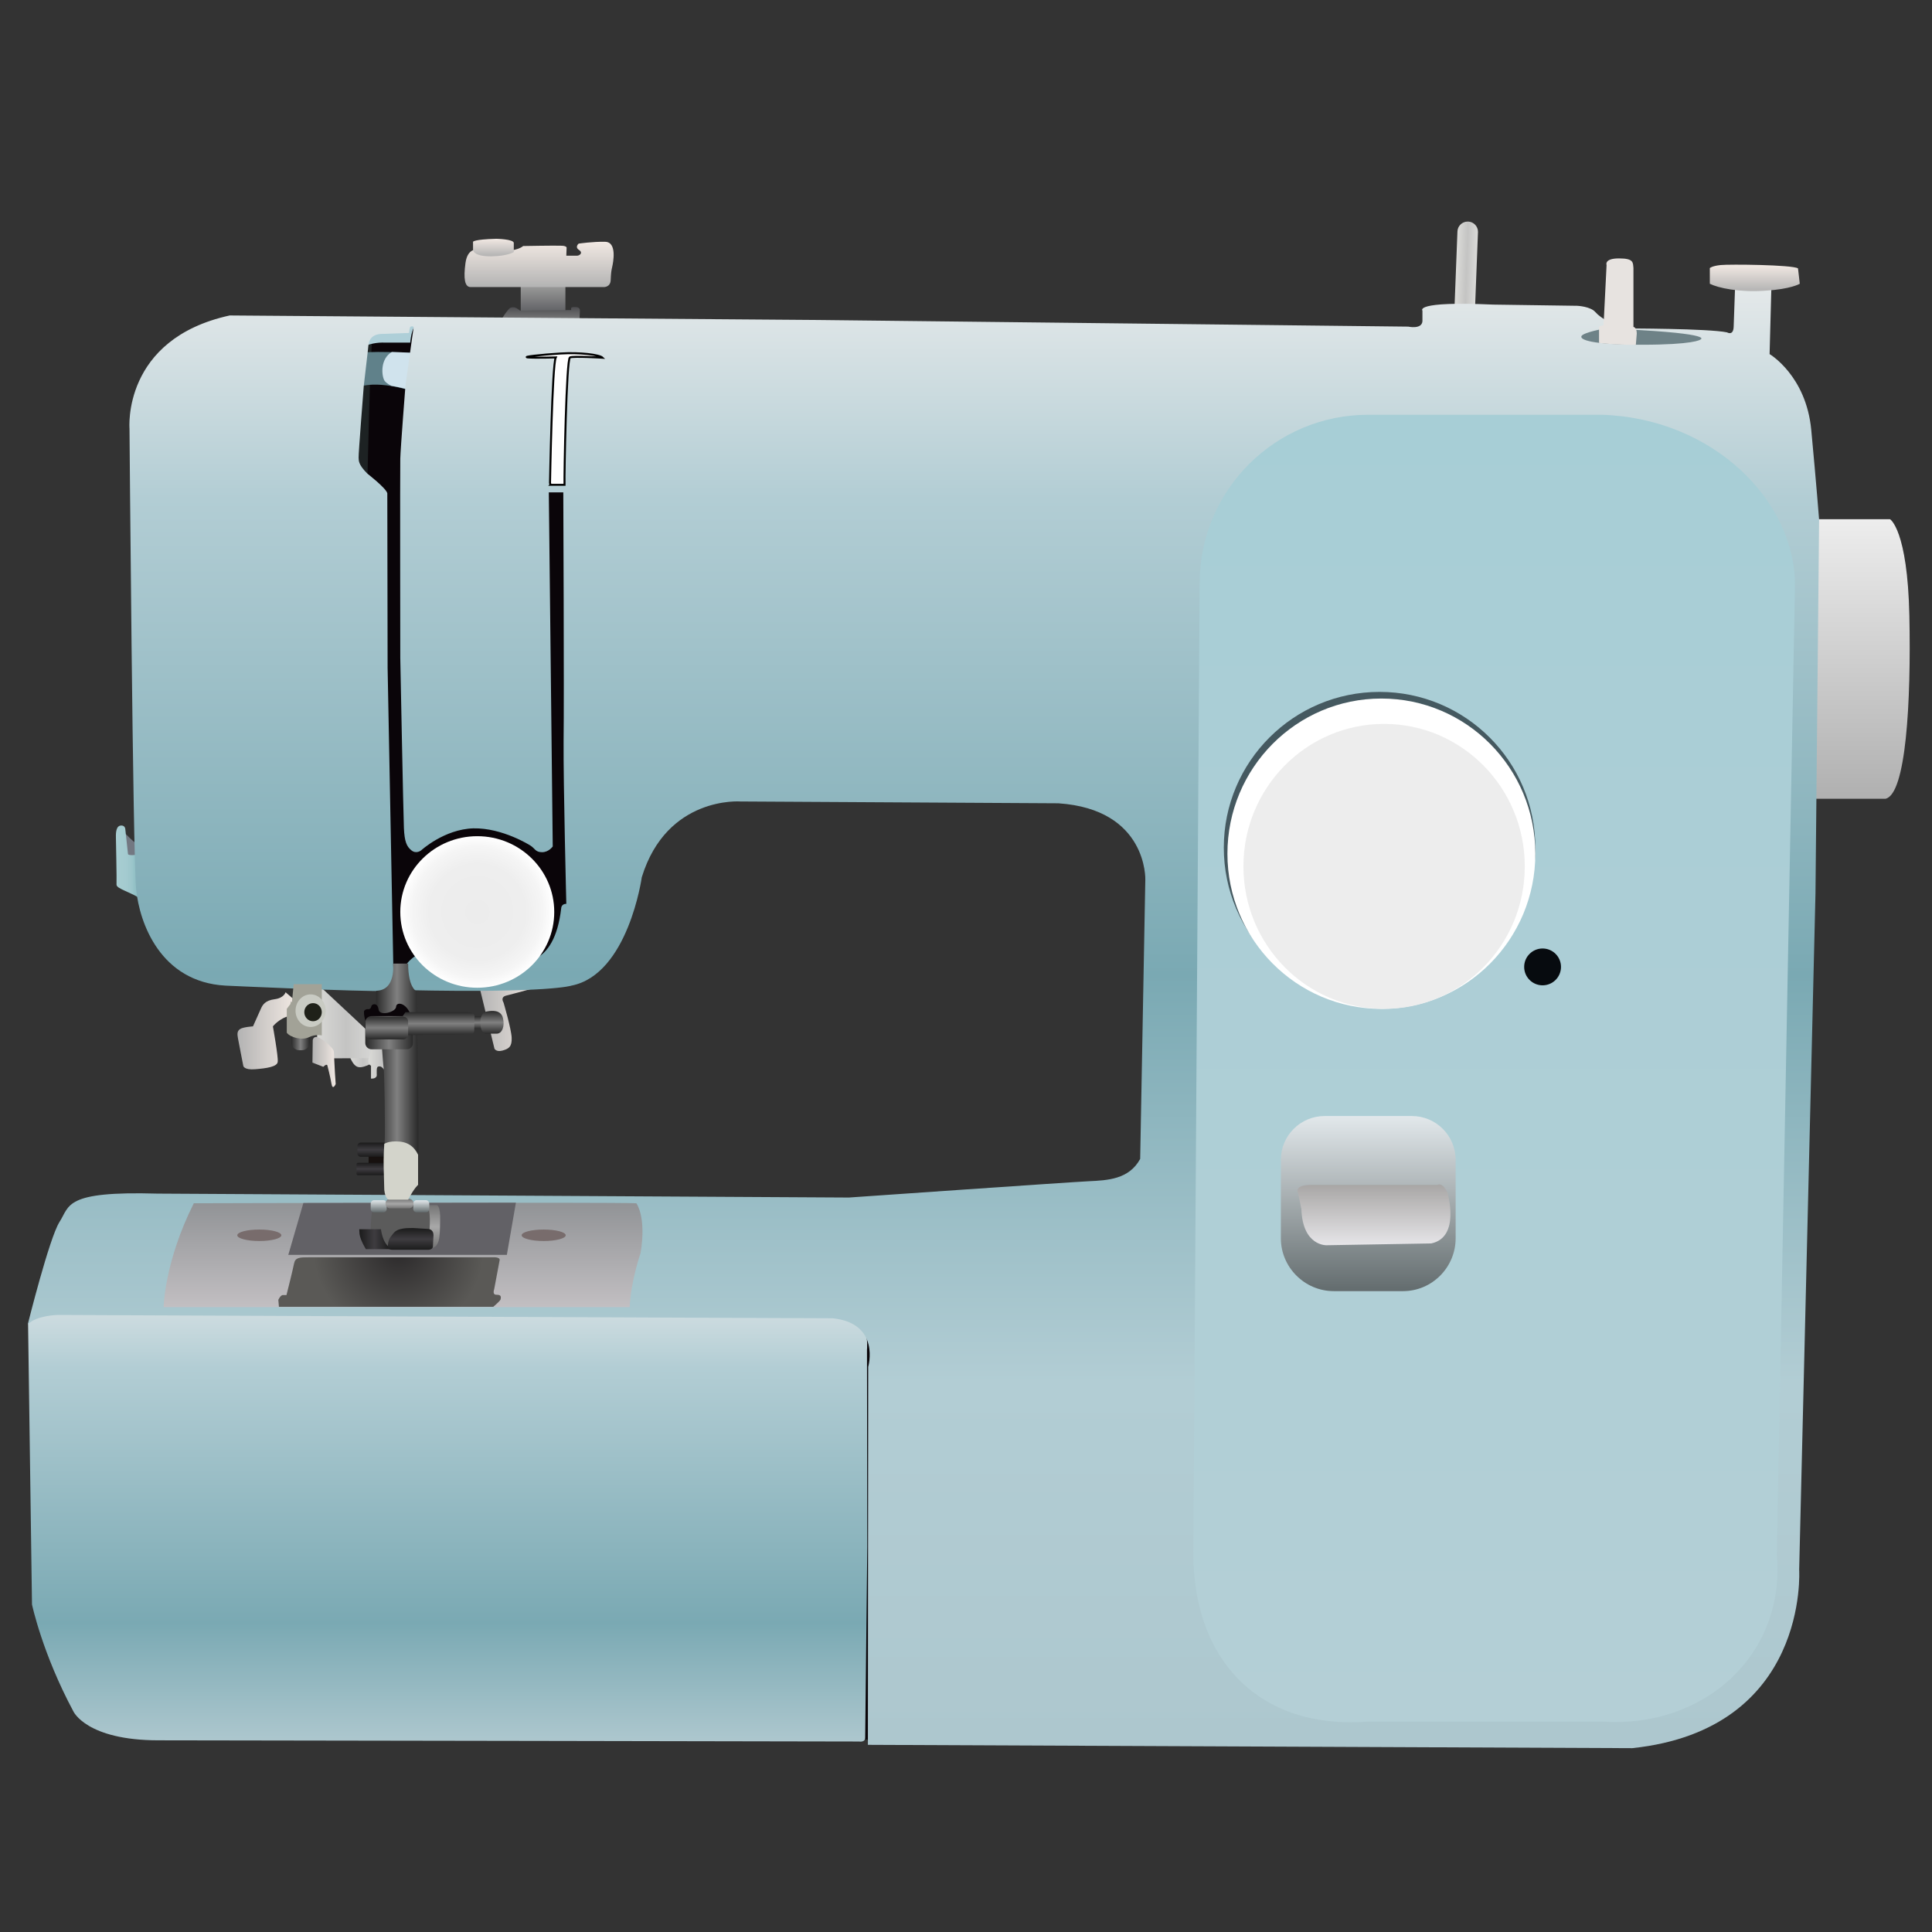 <?xml version="1.0" encoding="utf-8"?>
<!-- Generator: Adobe Illustrator 25.0.0, SVG Export Plug-In . SVG Version: 6.00 Build 0)  -->
<svg version="1.1" id="Layer_1" xmlns="http://www.w3.org/2000/svg" xmlns:xlink="http://www.w3.org/1999/xlink" x="0px" y="0px"
	 viewBox="0 0 64 64" style="enable-background:new 0 0 64 64;" xml:space="preserve">
<rect x="0" y="0" width="64" height="64" fill="#333333" stroke="none"/>
<style type="text/css">
	.st0{fill:#0A0509;}
	.st1{fill:url(#SVGID_1_);}
	.st2{fill:#17110F;}
	.st3{fill:url(#SVGID_2_);}
	.st4{fill:url(#SVGID_3_);}
	.st5{fill:url(#SVGID_4_);}
	.st6{fill:url(#SVGID_5_);}
	.st7{fill:url(#SVGID_6_);}
	.st8{fill:url(#SVGID_7_);}
	.st9{fill:url(#SVGID_8_);}
	.st10{fill:url(#SVGID_9_);}
	.st11{fill:url(#SVGID_10_);}
	.st12{fill:url(#SVGID_11_);}
	.st13{fill:url(#SVGID_12_);}
	.st14{fill:url(#SVGID_13_);}
	.st15{fill:url(#SVGID_14_);}
	.st16{fill:#737882;}
	.st17{fill:url(#SVGID_15_);}
	.st18{fill:#1D2223;}
	.st19{fill:#60818A;}
	.st20{fill:#D0E3ED;}
	.st21{fill:#AECFD8;}
	.st22{fill:url(#SVGID_16_);}
	.st23{fill:url(#SVGID_17_);}
	.st24{fill:#6E8287;}
	.st25{fill:#E7E3E0;}
	.st26{fill:url(#SVGID_18_);}
	.st27{fill:url(#SVGID_19_);}
	.st28{fill:url(#SVGID_20_);}
	.st29{fill:#626166;}
	.st30{fill:url(#SVGID_21_);}
	.st31{fill:#5B5B5B;}
	.st32{fill:url(#SVGID_22_);}
	.st33{fill:url(#SVGID_23_);}
	.st34{fill:url(#SVGID_24_);}
	.st35{fill:#FFFFFF;stroke:#000000;stroke-width:0.066;stroke-miterlimit:10;}
	.st36{fill:url(#SVGID_25_);}
	.st37{fill:url(#SVGID_26_);}
	.st38{fill:url(#SVGID_27_);}
	.st39{fill:url(#SVGID_28_);}
	.st40{fill:url(#SVGID_29_);}
	.st41{fill:#A2A297;}
	.st42{fill:#C9CBC3;}
	.st43{fill:#1F2119;}
	.st44{fill:url(#SVGID_30_);}
	.st45{fill:#455960;}
	.st46{fill:#FFFFFF;}
	.st47{fill:#EDEDED;}
	.st48{fill:#070B0F;}
	.st49{fill:url(#SVGID_31_);}
	.st50{fill:url(#SVGID_32_);}
	.st51{fill:#786C6C;}
	.st52{fill:url(#SVGID_33_);}
	.st53{fill:url(#SVGID_34_);}
	.st54{fill:url(#SVGID_35_);}
	.st55{fill:url(#SVGID_36_);}
	.st56{fill:url(#SVGID_37_);}
	.st57{fill:#D3D4CB;}
</style>
<g>
	<path class="st0" d="M28.35,57.53c0,0,0.77,0.28,1.25,0.07c0.48-0.21,0.3-3.4,0.3-3.54c0-0.14,0.6-6.23,0.6-6.23l0.54-3.63
		l-2.38-1.08c0,0-3.39,1.78-3.36,1.89c0.03,0.11,2.01,12.48,2.01,12.48L28.35,57.53z"/>
	<linearGradient id="SVGID_1_" gradientUnits="userSpaceOnUse" x1="17.992" y1="10.429" x2="17.992" y2="9.219">
		<stop  offset="0" style="stop-color:#5A5B5F"/>
		<stop  offset="1" style="stop-color:#ABABA9"/>
	</linearGradient>
	<rect x="17.25" y="9.22" class="st1" width="1.48" height="1.21"/>
	<rect x="12.21" y="38.13" class="st2" width="0.69" height="0.49"/>
	<linearGradient id="SVGID_2_" gradientUnits="userSpaceOnUse" x1="12.594" y1="38.322" x2="12.594" y2="37.853">
		<stop  offset="0" style="stop-color:#1B1B1B"/>
		<stop  offset="0.5" style="stop-color:#3E3C40"/>
		<stop  offset="1" style="stop-color:#1B1B1B"/>
	</linearGradient>
	<path class="st3" d="M13.23,38.32h-1.28c-0.06,0-0.11-0.05-0.11-0.11v-0.25c0-0.06,0.05-0.11,0.11-0.11h1.28
		c0.06,0,0.11,0.05,0.11,0.11v0.25C13.34,38.27,13.29,38.32,13.23,38.32z"/>
	<linearGradient id="SVGID_3_" gradientUnits="userSpaceOnUse" x1="12.562" y1="38.931" x2="12.562" y2="38.514">
		<stop  offset="0" style="stop-color:#1B1B1B"/>
		<stop  offset="0.5" style="stop-color:#3E3C40"/>
		<stop  offset="1" style="stop-color:#1B1B1B"/>
	</linearGradient>
	<path class="st4" d="M13.25,38.93h-1.39c-0.03,0-0.05-0.02-0.05-0.05v-0.31c0-0.03,0.02-0.05,0.05-0.05h1.39
		c0.03,0,0.05,0.02,0.05,0.05v0.31C13.31,38.91,13.28,38.93,13.25,38.93z"/>
	<linearGradient id="SVGID_4_" gradientUnits="userSpaceOnUse" x1="7.872" y1="34.148" x2="9.8" y2="34.148">
		<stop  offset="0" style="stop-color:#B3B3B3"/>
		<stop  offset="1" style="stop-color:#F2E9E3"/>
	</linearGradient>
	<path class="st5" d="M9.74,33.11l-0.28-0.24c0,0-0.05,0.19-0.36,0.23c-0.31,0.04-0.4,0.18-0.46,0.32S8.38,34,8.38,34
		s-0.33,0.02-0.43,0.09c-0.1,0.07-0.09,0.17-0.07,0.29c0.02,0.12,0.18,0.93,0.18,0.93s0.02,0.14,0.39,0.11
		c0.37-0.03,0.74-0.08,0.75-0.25C9.22,35,9.04,34,9.04,34s0.21-0.27,0.56-0.35C9.95,33.58,9.74,33.11,9.74,33.11z"/>
	<linearGradient id="SVGID_5_" gradientUnits="userSpaceOnUse" x1="9.648" y1="34.41" x2="10.261" y2="34.41">
		<stop  offset="0" style="stop-color:#2A2A2A"/>
		<stop  offset="0.5" style="stop-color:#808080"/>
		<stop  offset="1" style="stop-color:#2A2A2A"/>
	</linearGradient>
	<path class="st6" d="M10,34.79H9.91c-0.14,0-0.26-0.12-0.26-0.26v-0.24c0-0.14,0.12-0.26,0.26-0.26H10c0.14,0,0.26,0.12,0.26,0.26
		v0.24C10.26,34.68,10.14,34.79,10,34.79z"/>
	<linearGradient id="SVGID_6_" gradientUnits="userSpaceOnUse" x1="11.558" y1="35.132" x2="12.491" y2="35.132">
		<stop  offset="0" style="stop-color:#DBDBD8"/>
		<stop  offset="0.504" style="stop-color:#C4C4C3"/>
		<stop  offset="1" style="stop-color:#DBDBD9"/>
	</linearGradient>
	<path class="st7" d="M11.56,34.92c0,0,0.11,0.4,0.32,0.43c0.21,0.04,0.61-0.23,0.61-0.23s-0.33-0.22-0.36-0.21
		C12.11,34.92,11.56,34.92,11.56,34.92z"/>
	<linearGradient id="SVGID_7_" gradientUnits="userSpaceOnUse" x1="10.363" y1="33.757" x2="12.555" y2="33.757">
		<stop  offset="0" style="stop-color:#DBDBD8"/>
		<stop  offset="0.504" style="stop-color:#C4C4C3"/>
		<stop  offset="1" style="stop-color:#DBDBD9"/>
	</linearGradient>
	<polygon class="st8" points="12.19,34.16 10.36,32.45 10.51,33.99 10.5,34.7 10.93,35.06 12.55,35.05 12.51,34.29 	"/>
	<linearGradient id="SVGID_8_" gradientUnits="userSpaceOnUse" x1="12.197" y1="34.977" x2="13.125" y2="34.977">
		<stop  offset="0" style="stop-color:#DBDBD8"/>
		<stop  offset="0.504" style="stop-color:#C4C4C3"/>
		<stop  offset="1" style="stop-color:#DBDBD9"/>
	</linearGradient>
	<path class="st9" d="M12.82,35.61c0,0-0.13-0.33-0.28-0.28c0,0-0.06-0.01-0.06,0.13v0.12c0,0,0.04,0.16-0.19,0.15V35.3
		c0,0-0.12-0.03-0.08-0.23s0.31-0.78,0.63-0.83c0.32-0.06,0.29,1.25,0.29,1.25L12.82,35.61z"/>
	<linearGradient id="SVGID_9_" gradientUnits="userSpaceOnUse" x1="15.857" y1="33.629" x2="17.913" y2="33.629">
		<stop  offset="0" style="stop-color:#B3B3B3"/>
		<stop  offset="1" style="stop-color:#F2E9E3"/>
	</linearGradient>
	<path class="st10" d="M15.86,32.6l0.52,2.14c0,0,0.06,0.12,0.27,0.06c0.21-0.06,0.31-0.13,0.3-0.42c-0.01-0.29-0.27-1.17-0.27-1.17
		s-0.12-0.18,0.09-0.23s1.15-0.31,1.15-0.31l-1.79-0.24L15.86,32.6z"/>
	<linearGradient id="SVGID_10_" gradientUnits="userSpaceOnUse" x1="15.789" y1="34.084" x2="15.789" y2="33.672">
		<stop  offset="0" style="stop-color:#2A2A2A"/>
		<stop  offset="0.5" style="stop-color:#808080"/>
		<stop  offset="1" style="stop-color:#2A2A2A"/>
	</linearGradient>
	<rect x="15.45" y="33.67" class="st11" width="0.68" height="0.41"/>
	<linearGradient id="SVGID_11_" gradientUnits="userSpaceOnUse" x1="61.193" y1="26.462" x2="61.193" y2="17.197">
		<stop  offset="0" style="stop-color:#B0B0B0"/>
		<stop  offset="1" style="stop-color:#EDEDED"/>
	</linearGradient>
	<path class="st12" d="M59.13,17.2h3.48c0,0,0.58,0.34,0.64,3.2c0.06,2.86-0.11,5.91-0.79,6.06H59.7L59.13,17.2z"/>
	<path class="st0" d="M14.35,32.27l-3.41-0.17l0.53-6.02l-1.73-8.6v-5.44l1.47-1.3c0,0,2.52-0.46,3.78,0.55s3-0.11,3-0.11
		s2.15,0.26,2.23,0.3s0.75,0.64,0.75,0.64s-1.05,18.34-1.11,18.36c-0.06,0.02-1.86,1.79-1.86,1.79H14.35z"/>
	<linearGradient id="SVGID_12_" gradientUnits="userSpaceOnUse" x1="17.886" y1="11.034" x2="17.886" y2="10.164">
		<stop  offset="0" style="stop-color:#ABABA9"/>
		<stop  offset="1" style="stop-color:#4C4C4F"/>
	</linearGradient>
	<path class="st13" d="M16.55,10.68c0,0,0.27-0.46,0.37-0.49c0.11-0.03,0.17-0.01,0.31,0.1l1.69-0.02V10.2c0,0,0.01-0.03,0.1-0.03
		c0.09,0,0.2,0,0.19,0.14l-0.03,0.53l-2.46,0.2L16.55,10.68z"/>
	<linearGradient id="SVGID_13_" gradientUnits="userSpaceOnUse" x1="48.237" y1="8.953" x2="48.916" y2="8.976">
		<stop  offset="0" style="stop-color:#DBDBD8"/>
		<stop  offset="0.504" style="stop-color:#C4C4C3"/>
		<stop  offset="1" style="stop-color:#DBDBD9"/>
	</linearGradient>
	<path class="st14" d="M48.52,10.59l-0.02,0c-0.18-0.01-0.32-0.16-0.32-0.34l0.1-2.59c0.01-0.18,0.16-0.32,0.34-0.32l0.02,0
		c0.18,0.01,0.32,0.16,0.32,0.34l-0.1,2.59C48.86,10.45,48.7,10.6,48.52,10.59z"/>
	<linearGradient id="SVGID_14_" gradientUnits="userSpaceOnUse" x1="14.825" y1="57.702" x2="14.825" y2="41.984">
		<stop  offset="0" style="stop-color:#ADC7CE"/>
		<stop  offset="0.25" style="stop-color:#7AA9B3"/>
		<stop  offset="0.788" style="stop-color:#B2CDD4"/>
		<stop  offset="1" style="stop-color:#E5E9EA"/>
	</linearGradient>
	<path class="st15" d="M0.93,43.86l0.13,9.29c0,0,0.34,1.62,1.37,3.54c0,0,0.43,0.96,2.82,0.96s23.21,0.04,23.21,0.04
		s0.21,0.04,0.2-0.14l0.07-6.31l-0.01-6.53c0,0,0.15-1.27-0.96-1.39s-11.54-0.5-11.59-0.5c-0.05,0-4.58-0.84-4.58-0.84l-8.26,0.43
		l-1.75,0.64C1.57,43.05,1.2,43.31,0.93,43.86z"/>
	<path class="st16" d="M4.75,28.09c0,0-0.24-0.1-0.55-0.43c-0.31-0.33,0.04,1.71,0.04,1.71s1.05-0.27,1.05-0.31
		S4.75,28.09,4.75,28.09z"/>
	<g>
		<linearGradient id="SVGID_15_" gradientUnits="userSpaceOnUse" x1="3.829" y1="28.638" x2="5.052" y2="28.638">
			<stop  offset="4.273504e-03" style="stop-color:#A7CDD1"/>
			<stop  offset="0.267" style="stop-color:#A4CBD0"/>
			<stop  offset="0.436" style="stop-color:#9CC6CB"/>
			<stop  offset="0.579" style="stop-color:#8DBEC3"/>
			<stop  offset="0.708" style="stop-color:#78B1B7"/>
			<stop  offset="0.826" style="stop-color:#5DA2A8"/>
			<stop  offset="0.936" style="stop-color:#3C8E96"/>
			<stop  offset="1" style="stop-color:#25818A"/>
		</linearGradient>
		<path class="st17" d="M4.58,28.31c0,0-0.33,0.05-0.34-0.02s-0.09-0.83-0.09-0.83s-0.01-0.14-0.17-0.11
			c-0.16,0.04-0.14,0.32-0.14,0.41c0,0.09,0.03,1.39,0.02,1.54c-0.01,0.15,0.46,0.23,0.96,0.57s0.06-1.05,0.06-1.05l-0.2-0.46
			L4.58,28.31z"/>
	</g>
	<path class="st18" d="M12.17,16c0,0,0.09-4.58,0.19-5.05c0.11-0.46-2.74,1.6-2.74,1.6L9.2,14.06c0,0,1.35,1.18,1.49,1.55
		C10.84,15.97,12.17,16,12.17,16z"/>
	<path class="st19" d="M13.82,11.7c0,0-1.79-0.11-2.1,0.03c-0.31,0.14,0.13,1.11,0.13,1.11s0.48-0.28,1.76,0.1
		c1.28,0.38,0.47-0.85,0.47-0.85L13.82,11.7z"/>
	<path class="st20" d="M13.82,11.7c0,0-0.39-0.03-0.84-0.04c-0.39,0.23-0.34,0.77-0.25,0.94c0.03,0.05,0.11,0.12,0.23,0.18
		c0.19,0.03,0.41,0.08,0.66,0.15c1.28,0.38,0.47-0.85,0.47-0.85L13.82,11.7z"/>
	<path class="st21" d="M11.79,11.61c0,0,0.41-0.29,0.97-0.26h0.83c0,0,0.04-0.54,0.21-0.57c0.18-0.03-0.8-0.04-0.8-0.04L11.32,11
		L11.79,11.61z"/>
	<linearGradient id="SVGID_16_" gradientUnits="userSpaceOnUse" x1="30.592" y1="57.911" x2="30.592" y2="9.404">
		<stop  offset="0" style="stop-color:#ADC7CE"/>
		<stop  offset="0.25" style="stop-color:#B2CDD4"/>
		<stop  offset="0.528" style="stop-color:#7AA9B3"/>
		<stop  offset="0.853" style="stop-color:#B2CDD4"/>
		<stop  offset="1" style="stop-color:#E5E9EA"/>
	</linearGradient>
	<path class="st22" d="M13.26,32.72l-0.22-0.12l-0.2-10.48l-0.01-5.78c-0.04-0.17-0.66-0.65-0.66-0.65
		c-0.32-0.32-0.28-0.44-0.29-0.53c-0.01-0.1,0.17-2.37,0.17-2.37s0.12-1.02,0.14-1.21c0.02-0.18,0-0.53,0.52-0.52l0.84-0.03
		c0,0,0.02-0.2,0.05-0.21c0,0,0.11-0.04,0.1,0.04c0,0-0.05,0.32-0.27,1.93c0,0-0.16,2.04-0.17,2.4c-0.01,0.36,0,6.61,0,6.61
		s0.1,5.18,0.12,5.63c0.02,0.45,0.09,0.61,0.25,0.74c0.16,0.13,0.32,0,0.32,0s0.76-0.7,1.73-0.73c0.97-0.02,1.89,0.57,1.89,0.57
		c0.16,0.1,0.16,0.22,0.39,0.22c0.22,0,0.35-0.19,0.35-0.19l-0.13-11.73h0.48c0,0,0.03,6.79,0.01,8.23c-0.01,1.44,0.09,5.4,0.09,5.4
		c-0.17,0-0.17,0.15-0.17,0.15c-0.23,2.02-1.41,1.75-1.41,1.75l-0.75-0.21c0,0-1.79-0.26-2.26-0.14c-0.59,0.14-0.82,0.62-0.82,0.62
		l0.16,0.69c4.71,0.1,5.42-0.15,5.42-0.15c1.88-0.37,2.33-3.59,2.33-3.59c0.83-2.7,3.27-2.51,3.27-2.51l10.53,0.06
		c2.96,0.2,2.88,2.53,2.88,2.53l-0.17,9.25c-0.37,0.68-1.08,0.71-1.71,0.74s-7.94,0.54-7.94,0.54L5.22,39.54
		c-3.1-0.09-2.9,0.4-3.25,0.94c-0.34,0.54-1.05,3.39-1.05,3.39c0.31-0.31,1.02-0.31,1.02-0.31l25.65,0.11
		c1.59,0.17,1.17,1.61,1.17,1.61L28.75,57.8l25.32,0.11C59.94,57.29,59.6,52,59.6,52l0.54-22.4l0.12-12.39c0,0-0.09-1.16-0.26-2.97
		c-0.17-1.8-1.38-2.51-1.38-2.51l0.06-2.25l-1.2-0.07l-0.05,1.41c-0.01,0.32-0.22,0.19-0.22,0.19c-0.62-0.13-3.36-0.13-3.36-0.13
		c-0.33-0.05-0.84-0.35-1-0.54c-0.16-0.19-0.6-0.21-0.6-0.21l-2.79-0.04c-2.64-0.12-2.34,0.2-2.34,0.2v0.35
		c-0.02,0.28-0.47,0.18-0.47,0.18L27.12,10.6L7.61,10.45c-3.57,0.78-3.32,3.75-3.32,3.75S4.4,28.35,4.51,29.46
		c0.11,1.11,0.8,3.07,2.96,3.19c0,0,4.3,0.2,5.46,0.18L13.26,32.72z"/>
	<linearGradient id="SVGID_17_" gradientUnits="userSpaceOnUse" x1="58.133" y1="9.65" x2="58.133" y2="8.776">
		<stop  offset="0" style="stop-color:#B3B3B3"/>
		<stop  offset="1" style="stop-color:#F2E9E3"/>
	</linearGradient>
	<path class="st23" d="M56.64,9.4V8.88c0,0,0.07-0.07,0.36-0.1s2.37-0.01,2.56,0.11c0,0,0.01,0.06,0.06,0.51
		c0,0-0.29,0.18-1.15,0.23C57.61,9.69,56.92,9.54,56.64,9.4z"/>
	<path class="st24" d="M53.16,10.88c0,0-0.7,0.13-0.77,0.25c-0.07,0.12,0.31,0.29,2,0.29c1.69,0,1.94-0.16,1.95-0.18
		C56.36,11.23,56.76,11.02,53.16,10.88z"/>
	<path class="st25" d="M54.22,11.05c0-0.21-0.11-0.22-0.11-0.22V8.88c-0.02-0.18,0.02-0.32-0.48-0.32s-0.41,0.22-0.41,0.22
		l-0.1,1.99l-0.15,0.05v0.54c0,0,0.54,0.07,1.22,0.06L54.22,11.05z"/>
	<g>
		<radialGradient id="SVGID_18_" cx="15.813" cy="30.212" r="2.53" gradientUnits="userSpaceOnUse">
			<stop  offset="4.273504e-03" style="stop-color:#ECECEC"/>
			<stop  offset="0.629" style="stop-color:#EEEEEE"/>
			<stop  offset="0.854" style="stop-color:#F5F5F5"/>
			<stop  offset="1" style="stop-color:#FFFFFF"/>
		</radialGradient>
		<ellipse class="st26" cx="15.81" cy="30.21" rx="2.55" ry="2.51"/>
	</g>
	<linearGradient id="SVGID_19_" gradientUnits="userSpaceOnUse" x1="12.45" y1="35.798" x2="13.854" y2="35.798">
		<stop  offset="0" style="stop-color:#2A2A2A"/>
		<stop  offset="0.5" style="stop-color:#808080"/>
		<stop  offset="1" style="stop-color:#2A2A2A"/>
	</linearGradient>
	<path class="st27" d="M12.45,33.28c0.12,0.14,0.14,0.56,0.14,0.56s0.1,1.45,0.12,1.55c0.02,0.1,0.06,2.09,0.03,2.49
		c-0.03,0.4-0.02,0.77-0.02,0.77l0.02,0.72c0.03,0.27,0.14,0.31,0.14,0.31h0.65c0.2-0.38,0.33-0.47,0.33-0.47v-2.59l-0.06-3.78
		c0,0-0.28-0.11-0.28-0.92h-0.5c0,0,0.11,0.89-0.56,0.9V33.28z"/>
	<path class="st0" d="M12.13,33.9c0,0-0.09-0.25-0.07-0.41c0,0,0.04-0.06,0.11-0.06c0.06,0.01,0.11-0.01,0.13-0.09
		c0.01-0.09,0.21-0.14,0.24,0.1c0.03,0.24,0.58,0.08,0.58-0.09c0.01-0.17,0.31-0.14,0.46,0.21c0.14,0.36-0.6,0.48-0.62,0.49
		S12.13,33.9,12.13,33.9z"/>
	<linearGradient id="SVGID_20_" gradientUnits="userSpaceOnUse" x1="13.354" y1="43.307" x2="13.354" y2="39.844">
		<stop  offset="0" style="stop-color:#C2BFC2"/>
		<stop  offset="1" style="stop-color:#919396"/>
	</linearGradient>
	<path class="st28" d="M6.42,39.86c0,0,13.86-0.04,14.66,0c0,0,0.34,0.44,0.14,1.65c0,0-0.33,0.95-0.36,1.79H5.42
		C5.42,43.31,5.44,41.81,6.42,39.86z"/>
	<path class="st29" d="M10.05,39.85l-0.5,1.72h7.24l0.3-1.73C14.89,39.84,12.18,39.85,10.05,39.85z"/>
	<linearGradient id="SVGID_21_" gradientUnits="userSpaceOnUse" x1="14.262" y1="41.351" x2="14.262" y2="39.92">
		<stop  offset="0" style="stop-color:#737373"/>
		<stop  offset="0.5" style="stop-color:#A8A8A8"/>
		<stop  offset="1" style="stop-color:#757575"/>
	</linearGradient>
	<path class="st30" d="M14.04,39.92h0.43c0,0,0.13,0.01,0.11,0.53c-0.01,0.53,0,0.96-0.41,0.89s-0.14-0.85-0.14-0.85L14.04,39.92z"
		/>
	<path class="st31" d="M12.4,39.98c0,0-0.13-0.01-0.12,0.93l0.25,0.42c0,0,0.51,0.02,0.96-0.04c0.45-0.06,0.72-0.37,0.72-0.37
		s0.09-0.68-0.04-0.96c-0.13-0.28-1.14-0.02-1.14-0.02S12.59,39.83,12.4,39.98z"/>
	<radialGradient id="SVGID_22_" cx="13.202" cy="41.386" r="2.821" gradientUnits="userSpaceOnUse">
		<stop  offset="0" style="stop-color:#2B292A"/>
		<stop  offset="1" style="stop-color:#5A5956"/>
	</radialGradient>
	<path class="st32" d="M16.58,43.05c0.03-0.12,0-0.16-0.14-0.16s-0.07-0.18-0.07-0.18l0.18-0.96c0.03-0.12-0.23-0.1-0.23-0.1
		s-5.79,0-6.09,0s-0.45,0-0.49,0.21c-0.04,0.21-0.25,1.04-0.25,1.04H9.36c-0.08,0.02-0.14,0.16-0.14,0.16l0.02,0.23h7.1
		C16.48,43.17,16.57,43.08,16.58,43.05z"/>
	<linearGradient id="SVGID_23_" gradientUnits="userSpaceOnUse" x1="17.856" y1="9.511" x2="17.856" y2="8.007">
		<stop  offset="0" style="stop-color:#B3B3B3"/>
		<stop  offset="1" style="stop-color:#F2E9E3"/>
	</linearGradient>
	<path class="st33" d="M15.59,9.51H20c0,0,0.22,0.01,0.23-0.23s0.02-0.31,0.05-0.44c0.03-0.13,0.17-0.82-0.23-0.83
		c-0.41-0.01-0.88,0.06-0.88,0.06s-0.14,0.11,0.01,0.21s0.01,0.19-0.06,0.19h-0.36l0.01-0.27c0,0-0.01-0.06-0.18-0.06
		c-0.17-0.01-1.26,0.01-1.26,0.01s-0.19,0.19-0.78,0.16c-0.59-0.04-0.73-0.04-0.73-0.04s-0.33-0.07-0.4,0.44
		C15.35,9.22,15.39,9.51,15.59,9.51z"/>
	<linearGradient id="SVGID_24_" gradientUnits="userSpaceOnUse" x1="16.353" y1="8.486" x2="16.353" y2="7.909">
		<stop  offset="0" style="stop-color:#B3B3B3"/>
		<stop  offset="1" style="stop-color:#F2E9E3"/>
	</linearGradient>
	<path class="st34" d="M15.67,8.28V8.01c0,0,0.01-0.08,0.77-0.1c0,0,0.58,0.01,0.58,0.14v0.3c0,0-0.19,0.13-0.73,0.14
		S15.67,8.33,15.67,8.28z"/>
	<path class="st35" d="M18.22,16c0,0,0.07-3.92,0.19-4.16c0,0-0.69,0.02-0.92,0c-0.22-0.02,0.44-0.09,1.08-0.13
		c0.64-0.04,1.29,0.04,1.39,0.14c0,0-0.96-0.06-1.08-0.01c-0.12,0.05-0.19,3.93-0.18,4.22h-0.46C18.25,16.05,18.22,16.03,18.22,16z"
		/>
	<linearGradient id="SVGID_25_" gradientUnits="userSpaceOnUse" x1="49.497" y1="57.055" x2="49.497" y2="13.741">
		<stop  offset="0" style="stop-color:#B4CFD6"/>
		<stop  offset="1" style="stop-color:#A7CED6"/>
	</linearGradient>
	<path class="st36" d="M53.08,57.03h-7.75c-3.61,0.28-5.8-2.03-5.8-5.57l0.21-32.14c0-3.08,2.5-5.58,5.58-5.58h7.75
		c3.7,0.12,6.43,2.88,6.39,5.7l-0.6,32.07C59.15,54.82,56.45,57.26,53.08,57.03z"/>
	<linearGradient id="SVGID_26_" gradientUnits="userSpaceOnUse" x1="12.103" y1="34.214" x2="13.679" y2="34.214">
		<stop  offset="0" style="stop-color:#2A2A2A"/>
		<stop  offset="0.5" style="stop-color:#808080"/>
		<stop  offset="1" style="stop-color:#2A2A2A"/>
	</linearGradient>
	<path class="st37" d="M13.47,34.76h-1.16c-0.11,0-0.21-0.09-0.21-0.21v-0.68c0-0.11,0.09-0.21,0.21-0.21h1.16
		c0.11,0,0.21,0.09,0.21,0.21v0.68C13.68,34.67,13.59,34.76,13.47,34.76z"/>
	<linearGradient id="SVGID_27_" gradientUnits="userSpaceOnUse" x1="14.43" y1="34.287" x2="14.43" y2="33.529">
		<stop  offset="0" style="stop-color:#2A2A2A"/>
		<stop  offset="0.5" style="stop-color:#808080"/>
		<stop  offset="1" style="stop-color:#2A2A2A"/>
	</linearGradient>
	<path class="st38" d="M13.31,34.29l2.33-0.03c0,0,0.06,0,0.07-0.11l0.01-0.5c0,0-0.01-0.13-0.26-0.12h-2.03l-0.3,0.44L13.31,34.29z
		"/>
	<linearGradient id="SVGID_28_" gradientUnits="userSpaceOnUse" x1="12.813" y1="34.426" x2="12.813" y2="33.668">
		<stop  offset="0" style="stop-color:#2A2A2A"/>
		<stop  offset="0.5" style="stop-color:#808080"/>
		<stop  offset="1" style="stop-color:#2A2A2A"/>
	</linearGradient>
	<path class="st39" d="M13.36,34.43h-1.09c-0.09,0-0.16-0.07-0.16-0.16v-0.43c0-0.09,0.07-0.16,0.16-0.16h1.09
		c0.09,0,0.16,0.07,0.16,0.16v0.43C13.52,34.35,13.45,34.43,13.36,34.43z"/>
	<linearGradient id="SVGID_29_" gradientUnits="userSpaceOnUse" x1="16.292" y1="34.249" x2="16.292" y2="33.493">
		<stop  offset="0" style="stop-color:#2A2A2A"/>
		<stop  offset="0.5" style="stop-color:#808080"/>
		<stop  offset="1" style="stop-color:#2A2A2A"/>
	</linearGradient>
	<path class="st40" d="M15.91,33.84c0,0,0.01-0.29,0.2-0.33c0.19-0.04,0.48-0.06,0.55,0.21c0.07,0.28-0.03,0.51-0.19,0.52h-0.34
		C16.12,34.25,15.91,34.28,15.91,33.84z"/>
	<path class="st41" d="M9.73,32.6h0.93v1.7c0,0-0.21-0.05-0.43,0.06c-0.22,0.11-0.61,0.01-0.73-0.15v-0.79l0.12-0.16l0.02-0.09
		l0.03,0.03L9.73,32.6z"/>
	<ellipse class="st42" cx="10.29" cy="33.48" rx="0.5" ry="0.54"/>
	<ellipse class="st43" cx="10.37" cy="33.53" rx="0.29" ry="0.3"/>
	<linearGradient id="SVGID_30_" gradientUnits="userSpaceOnUse" x1="10.357" y1="35.177" x2="11.131" y2="35.177">
		<stop  offset="0" style="stop-color:#B3B3B3"/>
		<stop  offset="1" style="stop-color:#F2E9E3"/>
	</linearGradient>
	<path class="st44" d="M10.85,35.32c-0.01-0.12-0.14,0.02-0.14,0.02l-0.36-0.14l0.01-0.74c0,0,0.01-0.12,0.13-0.11
		c0.13,0.01,0.56,0.35,0.57,0.49c0.01,0.14,0.02,0.54,0.06,1.07c0,0-0.1,0.23-0.14-0.01C10.94,35.66,10.85,35.32,10.85,35.32z"/>
	<circle class="st45" cx="45.7" cy="28.08" r="5.16"/>
	<g>
		<ellipse class="st46" cx="45.76" cy="28.28" rx="5.1" ry="5.14"/>
	</g>
	<ellipse class="st47" cx="45.85" cy="28.7" rx="4.66" ry="4.72"/>
	<circle class="st48" cx="51.1" cy="32.03" r="0.61"/>
	<linearGradient id="SVGID_31_" gradientUnits="userSpaceOnUse" x1="45.327" y1="42.767" x2="45.327" y2="36.974">
		<stop  offset="0" style="stop-color:#636C6E"/>
		<stop  offset="1" style="stop-color:#E2E8EB"/>
	</linearGradient>
	<path class="st49" d="M46.48,42.77h-2.3c-0.96,0-1.75-0.79-1.75-1.75v-2.6c0-0.8,0.65-1.45,1.45-1.45h2.89
		c0.8,0,1.45,0.65,1.45,1.45v2.6C48.22,41.98,47.44,42.77,46.48,42.77z"/>
	<linearGradient id="SVGID_32_" gradientUnits="userSpaceOnUse" x1="45.506" y1="41.244" x2="45.506" y2="39.236">
		<stop  offset="0" style="stop-color:#E6E5E8"/>
		<stop  offset="1" style="stop-color:#A8A6A5"/>
	</linearGradient>
	<path class="st50" d="M43.46,39.25h4.16c0,0,0.16-0.11,0.33,0.26c0,0,0.44,1.48-0.54,1.68l-3.46,0.06c0,0-0.8,0.04-0.84-1.2
		L43,39.52C43,39.52,42.83,39.25,43.46,39.25z"/>
	<ellipse class="st51" cx="18.01" cy="40.92" rx="0.73" ry="0.19"/>
	<ellipse class="st51" cx="8.59" cy="40.92" rx="0.73" ry="0.19"/>
	<linearGradient id="SVGID_33_" gradientUnits="userSpaceOnUse" x1="11.9" y1="41.05" x2="12.909" y2="41.05">
		<stop  offset="0" style="stop-color:#1B1B1B"/>
		<stop  offset="0.5" style="stop-color:#3E3C40"/>
		<stop  offset="1" style="stop-color:#1B1B1B"/>
	</linearGradient>
	<path class="st52" d="M11.9,40.72h0.72c0,0,0.04,0.43,0.28,0.6l0.01,0.06h-0.79c0,0-0.18-0.29-0.21-0.5L11.9,40.72z"/>
	<linearGradient id="SVGID_34_" gradientUnits="userSpaceOnUse" x1="13.6" y1="41.409" x2="13.6" y2="40.681">
		<stop  offset="0" style="stop-color:#1B1B1B"/>
		<stop  offset="0.5" style="stop-color:#3E3C40"/>
		<stop  offset="1" style="stop-color:#1B1B1B"/>
	</linearGradient>
	<path class="st53" d="M14.36,40.92c0-0.21-0.18-0.21-0.18-0.21l-0.49-0.03c-0.6-0.01-0.62,0.14-0.74,0.28
		c-0.12,0.14-0.1,0.37-0.1,0.37s0.02,0.07,0.14,0.07h1.15c0,0,0.18,0.02,0.2-0.1L14.36,40.92z"/>
	<linearGradient id="SVGID_35_" gradientUnits="userSpaceOnUse" x1="12.549" y1="40.158" x2="12.549" y2="39.758">
		<stop  offset="0" style="stop-color:#636C6E"/>
		<stop  offset="1" style="stop-color:#E2E8EB"/>
	</linearGradient>
	<path class="st54" d="M12.7,40.16h-0.31c-0.06,0-0.11-0.05-0.11-0.11v-0.18c0-0.06,0.05-0.11,0.11-0.11h0.31
		c0.06,0,0.11,0.05,0.11,0.11v0.18C12.81,40.11,12.76,40.16,12.7,40.16z"/>
	<linearGradient id="SVGID_36_" gradientUnits="userSpaceOnUse" x1="13.952" y1="40.161" x2="13.952" y2="39.76">
		<stop  offset="0" style="stop-color:#636C6E"/>
		<stop  offset="1" style="stop-color:#E2E8EB"/>
	</linearGradient>
	<path class="st55" d="M14.11,40.16H13.8c-0.06,0-0.11-0.05-0.11-0.11v-0.18c0-0.06,0.05-0.11,0.11-0.11h0.31
		c0.06,0,0.11,0.05,0.11,0.11v0.18C14.22,40.11,14.17,40.16,14.11,40.16z"/>
	<linearGradient id="SVGID_37_" gradientUnits="userSpaceOnUse" x1="13.238" y1="40.034" x2="13.238" y2="39.721">
		<stop  offset="0" style="stop-color:#737373"/>
		<stop  offset="0.5" style="stop-color:#A8A8A8"/>
		<stop  offset="1" style="stop-color:#757575"/>
	</linearGradient>
	<path class="st56" d="M13.54,40.03h-0.61c-0.09,0-0.16-0.07-0.16-0.16l0,0c0-0.09,0.07-0.16,0.16-0.16h0.61
		c0.09,0,0.16,0.07,0.16,0.16l0,0C13.7,39.96,13.63,40.03,13.54,40.03z"/>
	<path class="st57" d="M13.85,39.25v-1c-0.15-0.3-0.37-0.44-0.74-0.44c-0.17,0-0.29,0.03-0.38,0.08c-0.03,0.41-0.02,0.79-0.02,0.79
		l0.02,0.74c0.03,0.28,0.14,0.32,0.14,0.32h0.65C13.73,39.34,13.85,39.25,13.85,39.25z"/>
</g>
</svg>
